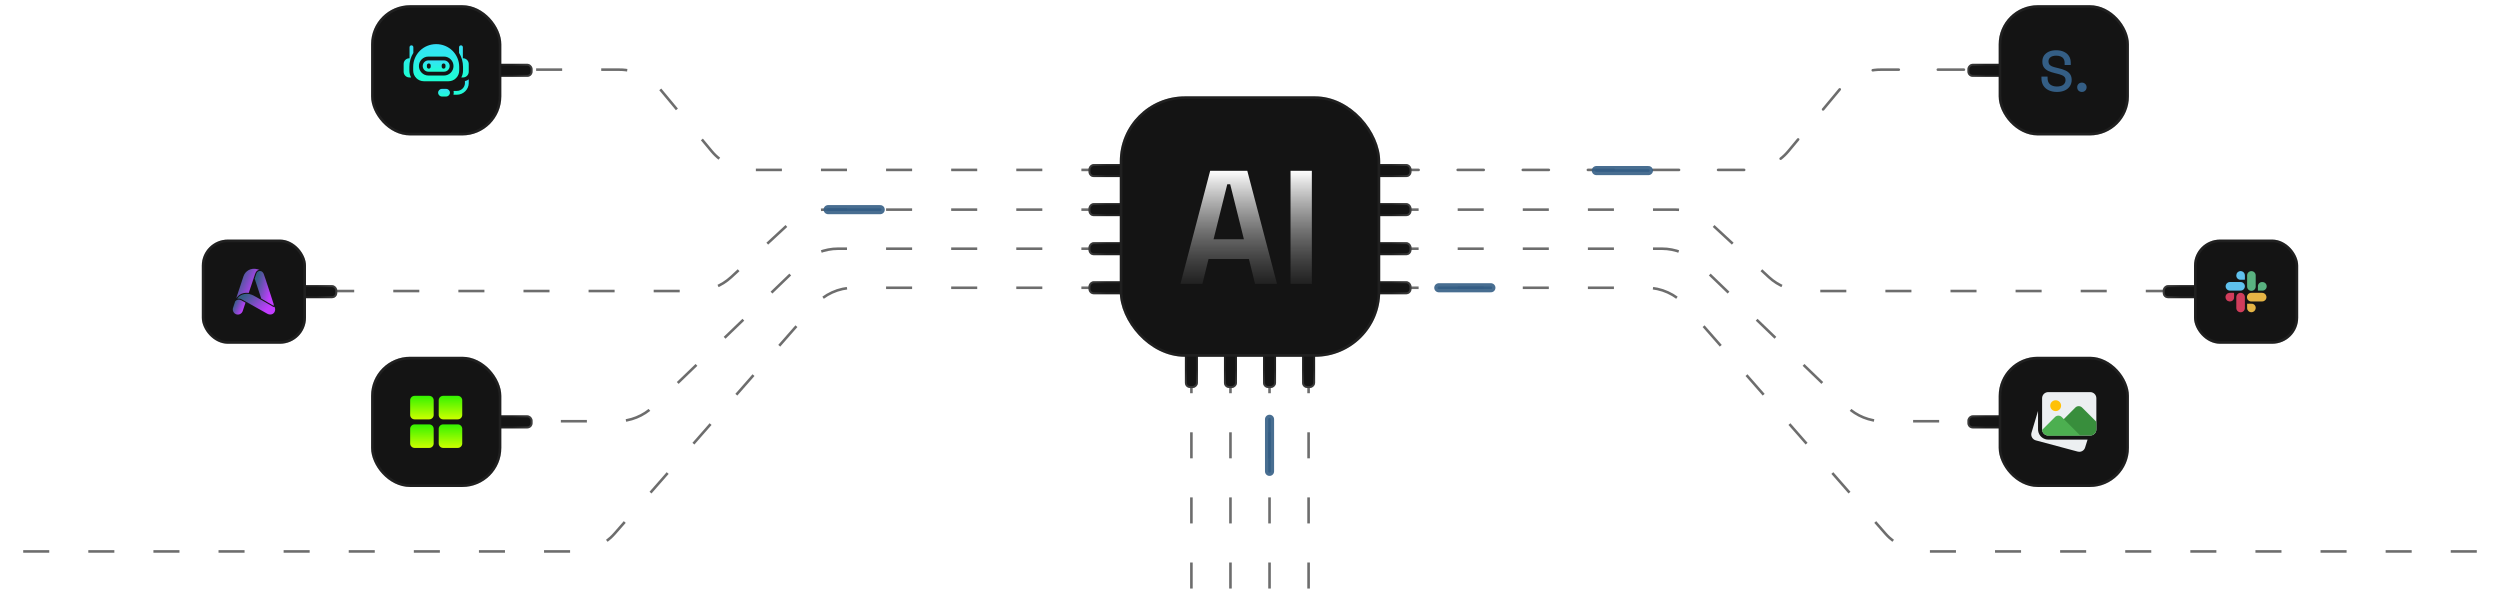 <svg width="1920" height="461" viewBox="0 0 1920 461" fill="none" xmlns="http://www.w3.org/2000/svg">
<path opacity="0.7" d="M915 282V461" stroke="#2F2F2F" stroke-width="2"
    stroke-dasharray="20 30"  
    stroke-dashoffset="0">
      <animate 
      attributeName="stroke-dashoffset" 
      from="100" to="-60" 
      dur="1s" 
      repeatCount="indefinite"/>
  </path>
<path opacity="0.7" d="M945 282V461" stroke="#2F2F2F" stroke-width="2"
    stroke-dasharray="20 30"  
    stroke-dashoffset="0">
      <animate 
      attributeName="stroke-dashoffset" 
      from="100" to="-60" 
      dur="1s" 
      repeatCount="indefinite"/>
  </path>
<path opacity="0.7" d="M975 282V461" stroke="#2F2F2F" stroke-width="2"
    stroke-dasharray="20 30"  
    stroke-dashoffset="0">
      <animate 
      attributeName="stroke-dashoffset" 
      from="100" to="-60" 
      dur="1s" 
      repeatCount="indefinite"/>
  </path>
<path opacity="0.7" d="M1005 282V461" stroke="#2F2F2F" stroke-width="2"
    stroke-dasharray="20 30"  
    stroke-dashoffset="0">
      <animate 
      attributeName="stroke-dashoffset" 
      from="100" to="-60" 
      dur="1s" 
      repeatCount="indefinite"/>
  </path>
<path opacity="0.7" d="M1069.5 130.5H1342.73C1354.62 130.5 1365.9 125.211 1373.5 116.068L1413.5 67.932C1421.1 58.789 1432.38 53.5 1444.27 53.5H1535.5" stroke="#2F2F2F" stroke-width="2" stroke-linecap="round"
 
    stroke-dasharray="20 30"  
    stroke-dashoffset="0">
      <animate 
      attributeName="stroke-dashoffset" 
      from="100" to="-60" 
      dur="1s" 
      repeatCount="indefinite"/>
  </path>
  <path opacity="0.7" d="M1069.5 191H1276.36C1286.72 191 1296.66 195.014 1304.12 202.197L1418.38 312.303C1425.84 319.486 1435.78 323.5 1446.14 323.5H1535.5" stroke="#2F2F2F" stroke-width="2"  stroke-dasharray="20 30"  
    stroke-dashoffset="0">
      <animate 
      attributeName="stroke-dashoffset" 
      from="100" to="-60" 
      dur="1s" 
      repeatCount="indefinite"/>
  </path>
<path opacity="0.7" d="M1069.5 161H1286.83C1296.9 161 1306.61 164.803 1314 171.65L1358.5 212.85C1365.89 219.697 1375.6 223.5 1385.67 223.5H1685.5" stroke="#2F2F2F" stroke-width="2"  stroke-dasharray="20 30"  
    stroke-dashoffset="0">
      <animate 
      attributeName="stroke-dashoffset" 
      from="100" to="-60" 
      dur="1s" 
      repeatCount="indefinite"/>
  </path>
<path opacity="0.7" d="M1069.5 221H1264.37C1275.89 221 1286.86 225.969 1294.45 234.634L1448.05 409.866C1455.64 418.531 1466.61 423.5 1478.13 423.5H1920" stroke="#2F2F2F" stroke-width="2"  stroke-dasharray="20 30"  
    stroke-dashoffset="0">
      <animate 
      attributeName="stroke-dashoffset" 
      from="100" to="-60" 
      dur="1s" 
      repeatCount="indefinite"/>
  </path>
<rect width="30" height="10" rx="4" transform="matrix(-1 0 0 1 1541 49)" fill="#141414"/>
<rect x="-0.75" y="0.75" width="28.5" height="8.5" rx="3.25" transform="matrix(-1 0 0 1 1539.5 49)" stroke="url(#paint0_linear_242_2709)" stroke-opacity="0.3" stroke-width="1.5"/>
<rect width="30" height="10" rx="4" transform="matrix(-1 0 0 1 1541 319)" fill="#141414"/>
<rect x="-0.75" y="0.75" width="28.5" height="8.5" rx="3.25" transform="matrix(-1 0 0 1 1539.5 319)" stroke="url(#paint1_linear_242_2709)" stroke-opacity="0.3" stroke-width="1.5"/>
<rect width="30" height="10" rx="4" transform="matrix(-1 0 0 1 1691 219)" fill="#141414"/>
<rect x="-0.75" y="0.75" width="28.5" height="8.5" rx="3.25" transform="matrix(-1 0 0 1 1689.5 219)" stroke="url(#paint2_linear_242_2709)" stroke-opacity="0.3" stroke-width="1.5"/>
<path opacity="0.7" d="M850.5 130.5H577.266C565.377 130.5 554.104 125.211 546.505 116.068L506.495 67.932C498.896 58.789 487.623 53.5 475.734 53.5H384.5" stroke="#2F2F2F" stroke-width="2"
    stroke-dasharray="20 30"  
    stroke-dashoffset="0">
      <animate 
      attributeName="stroke-dashoffset" 
      from="100" to="-60" 
      dur="1s" 
      repeatCount="indefinite"/>
  </path>
<path opacity="0.7" d="M850.5 191H643.636C633.284 191 623.335 195.014 615.881 202.197L501.619 312.303C494.165 319.486 484.216 323.5 473.864 323.5H384.5" stroke="#2F2F2F" stroke-width="2"
    stroke-dasharray="20 30"  
    stroke-dashoffset="0">
      <animate 
      attributeName="stroke-dashoffset" 
      from="100" to="-60" 
      dur="1s" 
      repeatCount="indefinite"/>
  </path>
<path opacity="0.7" d="M850.5 161H633.175C623.098 161 613.392 164.803 605.998 171.65L561.502 212.85C554.108 219.697 544.402 223.5 534.325 223.5H234.5" stroke="#2F2F2F" stroke-width="2"
    stroke-dasharray="20 30"  
    stroke-dashoffset="0">
      <animate 
      attributeName="stroke-dashoffset" 
      from="100" to="-60" 
      dur="1s" 
      repeatCount="indefinite"/>
  </path>
<path opacity="0.7" d="M850.5 221H655.63C644.107 221 633.145 225.969 625.55 234.634L471.95 409.866C464.355 418.531 453.393 423.5 441.87 423.5H0" stroke="#2F2F2F" stroke-width="2"
    stroke-dasharray="20 30"  
    stroke-dashoffset="0">
      <animate 
      attributeName="stroke-dashoffset" 
      from="100" to="-60" 
      dur="1s" 
      repeatCount="indefinite"/>
  </path>
<rect x="379" y="49" width="30" height="10" rx="4" fill="#141414"/>
<rect x="379.75" y="49.75" width="28.5" height="8.5" rx="3.25" stroke="url(#paint3_linear_242_2709)" stroke-opacity="0.3" stroke-width="1.5"/>
<rect x="379" y="319" width="30" height="10" rx="4" fill="#141414"/>
<rect x="379.75" y="319.75" width="28.5" height="8.5" rx="3.25" stroke="url(#paint4_linear_242_2709)" stroke-opacity="0.3" stroke-width="1.5"/>
<rect x="229" y="219" width="30" height="10" rx="4" fill="#141414"/>
<rect x="229.75" y="219.75" width="28.5" height="8.5" rx="3.25" stroke="url(#paint5_linear_242_2709)" stroke-opacity="0.3" stroke-width="1.5"/>
<rect x="1054" y="126" width="30" height="10" rx="4" fill="#141414"/>
<rect x="1054.75" y="126.75" width="28.5" height="8.5" rx="3.25" stroke="url(#paint6_linear_242_2709)" stroke-opacity="0.3" stroke-width="1.5"/>
<rect x="1054" y="156" width="30" height="10" rx="4" fill="#141414"/>
<rect x="1054.75" y="156.75" width="28.5" height="8.5" rx="3.25" stroke="url(#paint7_linear_242_2709)" stroke-opacity="0.3" stroke-width="1.5"/>
<rect x="1054" y="186" width="30" height="10" rx="4" fill="#141414"/>
<rect x="1054.75" y="186.75" width="28.5" height="8.5" rx="3.25" stroke="url(#paint8_linear_242_2709)" stroke-opacity="0.3" stroke-width="1.5"/>
<rect x="1054" y="216" width="30" height="10" rx="4" fill="#141414"/>
<rect x="1054.75" y="216.75" width="28.5" height="8.5" rx="3.25" stroke="url(#paint9_linear_242_2709)" stroke-opacity="0.3" stroke-width="1.5"/>
<rect x="1010" y="268" width="30" height="10" rx="4" transform="rotate(90 1010 268)" fill="#141414"/>
<rect x="1009.25" y="268.75" width="28.5" height="8.5" rx="3.25" transform="rotate(90 1009.25 268.75)" stroke="url(#paint10_linear_242_2709)" stroke-opacity="0.3" stroke-width="1.5"/>
<rect x="980" y="268" width="30" height="10" rx="4" transform="rotate(90 980 268)" fill="#141414"/>
<rect x="979.25" y="268.75" width="28.5" height="8.5" rx="3.25" transform="rotate(90 979.25 268.75)" stroke="url(#paint11_linear_242_2709)" stroke-opacity="0.3" stroke-width="1.5"/>
<rect x="950" y="268" width="30" height="10" rx="4" transform="rotate(90 950 268)" fill="#141414"/>
<rect x="949.25" y="268.75" width="28.5" height="8.5" rx="3.25" transform="rotate(90 949.25 268.75)" stroke="url(#paint12_linear_242_2709)" stroke-opacity="0.3" stroke-width="1.5"/>
<rect x="920" y="268" width="30" height="10" rx="4" transform="rotate(90 920 268)" fill="#141414"/>
<rect x="919.25" y="268.75" width="28.5" height="8.5" rx="3.25" transform="rotate(90 919.25 268.75)" stroke="url(#paint13_linear_242_2709)" stroke-opacity="0.3" stroke-width="1.5"/>
<rect width="30" height="10" rx="4" transform="matrix(-1 0 0 1 866 126)" fill="#141414"/>
<rect x="-0.75" y="0.75" width="28.5" height="8.5" rx="3.25" transform="matrix(-1 0 0 1 864.5 126)" stroke="url(#paint14_linear_242_2709)" stroke-opacity="0.3" stroke-width="1.5"/>
<rect width="30" height="10" rx="4" transform="matrix(-1 0 0 1 866 156)" fill="#141414"/>
<rect x="-0.75" y="0.75" width="28.5" height="8.5" rx="3.25" transform="matrix(-1 0 0 1 864.5 156)" stroke="url(#paint15_linear_242_2709)" stroke-opacity="0.3" stroke-width="1.5"/>
<rect width="30" height="10" rx="4" transform="matrix(-1 0 0 1 866 186)" fill="#141414"/>
<rect x="-0.75" y="0.75" width="28.5" height="8.5" rx="3.25" transform="matrix(-1 0 0 1 864.5 186)" stroke="url(#paint16_linear_242_2709)" stroke-opacity="0.3" stroke-width="1.5"/>
<rect width="30" height="10" rx="4" transform="matrix(-1 0 0 1 866 216)" fill="#141414"/>
<rect x="-0.75" y="0.75" width="28.5" height="8.5" rx="3.25" transform="matrix(-1 0 0 1 864.5 216)" stroke="url(#paint17_linear_242_2709)" stroke-opacity="0.3" stroke-width="1.5"/>
<g filter="url(#filter0_d_242_2709)">
<rect x="860" y="74" width="200" height="200" rx="50" fill="#141414"/>
<rect x="861" y="75" width="198" height="198" rx="49" stroke="#3C3C3C" stroke-opacity="0.3" stroke-width="2"/>
</g>
<path d="M906.589 218L929.405 131.2H957.925L980.741 218H963.877L959.165 198.904H928.165L923.453 218H906.589ZM932.009 183.776H955.321L944.781 141.492H942.549L932.009 183.776ZM991.131 218V131.2H1007.5V218H991.131Z" fill="url(#paint18_linear_242_2709)"/>
<g filter="url(#filter1_d_242_2709)">
<rect x="1535" y="4" width="100" height="100" rx="30" fill="#141414"/>
<rect x="1536" y="5" width="98" height="98" rx="29" stroke="#3C3C3C" stroke-opacity="0.3" stroke-width="2"/>
</g>
<path d="M1579.7 70.616C1577.38 70.616 1575.33 70.205 1573.54 69.384C1571.75 68.563 1570.34 67.36 1569.31 65.776C1568.32 64.163 1567.82 62.212 1567.82 59.924V58.824H1572.53V59.924C1572.53 62.095 1573.17 63.723 1574.46 64.808C1575.78 65.893 1577.53 66.436 1579.7 66.436C1581.9 66.436 1583.56 65.981 1584.67 65.072C1585.78 64.133 1586.34 62.931 1586.34 61.464C1586.34 60.496 1586.08 59.704 1585.55 59.088C1585.02 58.472 1584.27 57.988 1583.31 57.636C1582.34 57.255 1581.18 56.903 1579.83 56.58L1578.2 56.184C1576.24 55.715 1574.52 55.143 1573.05 54.468C1571.62 53.764 1570.5 52.84 1569.71 51.696C1568.92 50.552 1568.52 49.085 1568.52 47.296C1568.52 45.477 1568.96 43.923 1569.84 42.632C1570.75 41.341 1572 40.344 1573.58 39.64C1575.17 38.936 1577.03 38.584 1579.17 38.584C1581.31 38.584 1583.22 38.951 1584.89 39.684C1586.59 40.417 1587.93 41.503 1588.89 42.94C1589.86 44.377 1590.35 46.181 1590.35 48.352V49.936H1585.64V48.352C1585.64 47.032 1585.36 45.961 1584.8 45.14C1584.27 44.319 1583.53 43.717 1582.56 43.336C1581.59 42.955 1580.46 42.764 1579.17 42.764C1577.29 42.764 1575.83 43.16 1574.77 43.952C1573.74 44.715 1573.23 45.785 1573.23 47.164C1573.23 48.103 1573.45 48.88 1573.89 49.496C1574.36 50.083 1575.03 50.567 1575.91 50.948C1576.79 51.329 1577.89 51.667 1579.21 51.96L1580.84 52.356C1582.84 52.796 1584.6 53.368 1586.12 54.072C1587.65 54.747 1588.85 55.671 1589.73 56.844C1590.61 58.017 1591.05 59.528 1591.05 61.376C1591.05 63.224 1590.58 64.837 1589.64 66.216C1588.73 67.595 1587.43 68.68 1585.73 69.472C1584.02 70.235 1582.02 70.616 1579.7 70.616ZM1598.9 70.616C1597.87 70.616 1597.01 70.279 1596.3 69.604C1595.63 68.929 1595.29 68.064 1595.29 67.008C1595.29 65.952 1595.63 65.101 1596.3 64.456C1597.01 63.781 1597.87 63.444 1598.9 63.444C1599.92 63.444 1600.78 63.781 1601.45 64.456C1602.15 65.131 1602.51 65.981 1602.51 67.008C1602.51 68.064 1602.15 68.929 1601.45 69.604C1600.78 70.279 1599.92 70.616 1598.9 70.616Z" fill="url(#paint19_linear_242_2709)"/>
<g filter="url(#filter2_d_242_2709)">
<rect x="1685" y="184" width="80" height="80" rx="20" fill="#141414"/>
<rect x="1686" y="185" width="78" height="78" rx="19" stroke="#3C3C3C" stroke-opacity="0.3" stroke-width="2"/>
</g>
<path d="M1733.21 231.533C1731.87 231.533 1730.55 231.533 1729.22 231.533C1728.77 231.567 1728.31 231.506 1727.88 231.354C1727.45 231.202 1727.05 230.963 1726.72 230.651C1726.38 230.34 1726.12 229.962 1725.93 229.542C1725.75 229.122 1725.66 228.668 1725.66 228.21C1725.66 227.752 1725.75 227.299 1725.93 226.879C1726.12 226.459 1726.38 226.081 1726.72 225.769C1727.05 225.457 1727.45 225.218 1727.88 225.066C1728.31 224.915 1728.77 224.854 1729.22 224.888H1737.32C1738.1 224.879 1738.85 225.147 1739.45 225.644C1740.05 226.141 1740.46 226.835 1740.6 227.604C1740.74 228.336 1740.63 229.096 1740.29 229.756C1739.94 230.416 1739.37 230.935 1738.69 231.225C1738.23 231.42 1737.73 231.519 1737.23 231.515C1735.89 231.551 1734.56 231.533 1733.21 231.533Z" fill="#E5B445"/>
<path d="M1717.48 232.366C1717.48 230.99 1717.48 229.614 1717.48 228.238C1717.48 227.366 1717.81 226.528 1718.41 225.902C1719.02 225.275 1719.84 224.912 1720.71 224.888C1721.57 224.858 1722.4 225.172 1723.03 225.759C1723.66 226.346 1724.03 227.159 1724.06 228.02C1724.13 230.917 1724.13 233.815 1724.06 236.712C1724.05 237.145 1723.95 237.57 1723.77 237.963C1723.59 238.357 1723.33 238.709 1723.01 239C1722.69 239.291 1722.31 239.514 1721.91 239.655C1721.5 239.797 1721.07 239.855 1720.64 239.826C1719.78 239.798 1718.96 239.43 1718.37 238.803C1717.78 238.175 1717.46 237.339 1717.48 236.476C1717.46 235.118 1717.48 233.742 1717.48 232.366Z" fill="#D03D5B"/>
<path d="M1732.38 215.762C1732.38 217.12 1732.38 218.46 1732.38 219.818C1732.41 220.272 1732.35 220.729 1732.2 221.159C1732.05 221.589 1731.81 221.983 1731.5 222.317C1731.19 222.651 1730.82 222.918 1730.4 223.1C1729.99 223.282 1729.54 223.376 1729.08 223.376C1728.63 223.376 1728.18 223.282 1727.77 223.1C1727.35 222.918 1726.98 222.651 1726.67 222.317C1726.36 221.983 1726.12 221.589 1725.97 221.159C1725.82 220.729 1725.76 220.272 1725.79 219.818C1725.79 217.011 1725.79 214.223 1725.79 211.434C1725.8 211.002 1725.89 210.575 1726.07 210.178C1726.24 209.782 1726.49 209.424 1726.8 209.126C1727.11 208.827 1727.48 208.595 1727.89 208.441C1728.29 208.287 1728.72 208.215 1729.15 208.229C1729.58 208.236 1730 208.329 1730.4 208.501C1730.8 208.673 1731.15 208.922 1731.45 209.233C1731.75 209.544 1731.99 209.911 1732.15 210.314C1732.31 210.716 1732.38 211.146 1732.38 211.579C1732.39 212.973 1732.38 214.368 1732.38 215.762Z" fill="#59B280"/>
<path d="M1716.62 223.186H1712.58C1712.14 223.186 1711.72 223.1 1711.32 222.935C1710.92 222.769 1710.56 222.526 1710.26 222.22C1709.95 221.914 1709.71 221.551 1709.54 221.151C1709.38 220.751 1709.29 220.323 1709.29 219.89C1709.29 219.457 1709.38 219.029 1709.54 218.629C1709.71 218.229 1709.95 217.866 1710.26 217.56C1710.56 217.254 1710.92 217.011 1711.32 216.846C1711.72 216.68 1712.14 216.595 1712.58 216.595C1715.3 216.595 1717.99 216.595 1720.78 216.595C1721.21 216.595 1721.64 216.68 1722.04 216.846C1722.44 217.011 1722.8 217.254 1723.1 217.56C1723.41 217.866 1723.65 218.229 1723.81 218.629C1723.98 219.029 1724.06 219.457 1724.06 219.89C1724.06 220.323 1723.98 220.751 1723.81 221.151C1723.65 221.551 1723.41 221.914 1723.1 222.22C1722.8 222.526 1722.44 222.769 1722.04 222.935C1721.64 223.1 1721.21 223.186 1720.78 223.186H1716.62Z" fill="#5FC1ED"/>
<path d="M1724.08 212.901C1724.08 213.522 1724.08 213.763 1724.08 214.404C1724.08 214.703 1723.98 214.838 1723.72 214.838C1722.39 214.838 1721.84 214.838 1720.28 214.838C1719.44 214.734 1718.69 214.305 1718.17 213.645C1717.65 212.984 1717.41 212.144 1717.5 211.308C1717.54 210.488 1717.88 209.712 1718.46 209.132C1719.03 208.552 1719.81 208.209 1720.62 208.17C1721.44 208.132 1722.24 208.401 1722.87 208.924C1723.5 209.447 1723.91 210.187 1724.03 211C1724.08 211.63 1724.08 211.81 1724.08 212.385V212.742V212.901Z" fill="#5FC1ED"/>
<path d="M1715.73 224.906C1715.83 226.262 1715.83 227.624 1715.73 228.98C1715.58 229.773 1715.13 230.477 1714.47 230.948C1713.82 231.419 1713.01 231.622 1712.22 231.515C1711.39 231.447 1710.62 231.074 1710.06 230.468C1709.5 229.862 1709.18 229.067 1709.17 228.237C1709.15 227.412 1709.45 226.61 1710 225.995C1710.54 225.38 1711.31 224.997 1712.12 224.924C1713.35 224.815 1714.58 224.906 1715.73 224.906Z" fill="#D03D5B"/>
<path d="M1734.07 223.168C1734.07 221.9 1734.07 220.687 1734.07 219.546C1734.16 218.699 1734.57 217.919 1735.22 217.372C1735.87 216.824 1736.71 216.552 1737.55 216.613C1738.42 216.613 1739.26 216.96 1739.87 217.578C1740.49 218.196 1740.83 219.034 1740.83 219.908C1740.83 220.782 1740.49 221.621 1739.87 222.239C1739.26 222.857 1738.42 223.204 1737.55 223.204C1736.43 223.204 1735.28 223.168 1734.07 223.168Z" fill="#59B280"/>
<path d="M1725.79 233.289C1727.13 233.198 1728.46 233.198 1729.8 233.289C1730.61 233.44 1731.33 233.902 1731.81 234.578C1732.29 235.254 1732.48 236.091 1732.36 236.911C1732.26 237.728 1731.86 238.48 1731.24 239.019C1730.62 239.557 1729.82 239.845 1729 239.826C1728.19 239.823 1727.41 239.509 1726.81 238.947C1726.22 238.386 1725.86 237.619 1725.81 236.802C1725.74 235.643 1725.79 234.466 1725.79 233.289Z" fill="#E5B445"/>
<g filter="url(#filter3_d_242_2709)">
<rect x="1535" y="274" width="100" height="100" rx="30" fill="#141414"/>
<rect x="1536" y="275" width="98" height="98" rx="29" stroke="#3C3C3C" stroke-opacity="0.3" stroke-width="2"/>
</g>
<g clip-path="url(#clip0_242_2709)">
<path d="M1573.02 337.607C1569.68 337.607 1566.72 335.471 1565.64 332.292L1565.57 332.052C1565.31 331.21 1565.21 330.502 1565.21 329.794V315.589L1560.15 332.46C1559.5 334.942 1560.98 337.515 1563.47 338.2L1595.69 346.828C1596.09 346.932 1596.49 346.982 1596.89 346.982C1598.96 346.982 1600.86 345.605 1601.39 343.575L1603.26 337.607H1573.02Z" fill="#ECEFF1"/>
<path d="M1610 305.835V329.794C1610 332.377 1607.9 334.482 1605.31 334.482H1573.02C1572.81 334.482 1572.6 334.461 1572.42 334.44C1570.23 334.169 1568.52 332.377 1568.35 330.169C1568.33 330.044 1568.33 329.919 1568.33 329.794V305.835C1568.33 303.251 1570.44 301.147 1573.02 301.147H1605.31C1607.9 301.147 1610 303.251 1610 305.835Z" fill="#ECEFF1"/>
<path d="M1582.92 311.564C1582.92 313.865 1581.05 315.731 1578.75 315.731C1576.45 315.731 1574.58 313.865 1574.58 311.564C1574.58 309.263 1576.45 307.397 1578.75 307.397C1581.05 307.397 1582.92 309.263 1582.92 311.564Z" fill="#FFC107"/>
<path d="M1610 323.939V329.794C1610 332.377 1607.9 334.482 1605.31 334.482H1573.02C1572.81 334.482 1572.6 334.461 1572.42 334.44L1593.87 312.981C1595.29 311.564 1597.62 311.564 1599.04 312.981L1610 323.939Z" fill="#388E3C"/>
<path d="M1597.62 334.482H1573.02C1572.81 334.482 1572.6 334.461 1572.42 334.44C1570.23 334.169 1568.52 332.377 1568.35 330.169L1578.25 320.273C1579.67 318.856 1582 318.856 1583.42 320.273L1597.62 334.482Z" fill="#4CAF50"/>
</g>
<g filter="url(#filter4_d_242_2709)">
<rect x="285" y="4" width="100" height="100" rx="30" fill="#141414"/>
<rect x="286" y="5" width="98" height="98" rx="29" stroke="#3C3C3C" stroke-opacity="0.3" stroke-width="2"/>
</g>
<path d="M341.006 46.383H328.994C326.598 46.383 324.648 48.332 324.648 50.728C324.648 53.125 326.598 55.074 328.994 55.074H341.006C343.402 55.074 345.352 53.125 345.352 50.728C345.352 48.332 343.402 46.383 341.006 46.383ZM330.785 51.266C330.785 52.075 330.129 52.73 329.32 52.73C328.511 52.73 327.855 52.075 327.855 51.266V50.191C327.855 49.382 328.511 48.727 329.32 48.727C330.129 48.727 330.785 49.382 330.785 50.191V51.266ZM342.145 51.266C342.145 52.075 341.489 52.73 340.68 52.73C339.871 52.73 339.215 52.075 339.215 51.266V50.191C339.215 49.382 339.871 48.727 340.68 48.727C341.489 48.727 342.145 49.382 342.145 50.191V51.266Z" fill="url(#paint20_linear_242_2709)"/>
<path d="M352.676 54.195V51.364C352.676 41.571 344.741 33.883 335 33.883C325.248 33.883 317.324 41.572 317.324 51.364V54.195C317.324 58.713 321.01 62.398 325.528 62.398H344.472C348.99 62.398 352.676 58.713 352.676 54.195ZM328.994 58.004C324.983 58.004 321.719 54.74 321.719 50.728C321.719 46.717 324.982 43.453 328.994 43.453H341.006C345.017 43.453 348.281 46.717 348.281 50.728C348.281 54.74 345.017 58.004 341.006 58.004H328.994Z" fill="url(#paint21_linear_242_2709)"/>
<path d="M342.617 68.258H339.395C337.783 68.258 336.465 69.576 336.465 71.188C336.465 72.799 337.783 74.117 339.395 74.117H342.617C344.229 74.117 345.547 72.799 345.547 71.188C345.547 69.576 344.229 68.258 342.617 68.258Z" fill="url(#paint22_linear_242_2709)"/>
<path d="M357.07 63.814C357.07 67.07 354.252 69.82 350.917 69.82H348.314C348.419 70.259 348.477 70.717 348.477 71.188C348.477 71.729 348.401 72.252 348.263 72.75H350.917C355.84 72.75 360 68.658 360 63.814V60.951C359.148 61.592 358.152 62.052 357.07 62.273V63.814Z" fill="url(#paint23_linear_242_2709)"/>
<path d="M355.606 44.744H355.479V36.273C355.479 35.464 354.823 34.808 354.014 34.808C353.205 34.808 352.549 35.464 352.549 36.273V40.604C354.54 43.793 355.606 47.489 355.606 51.364V54.195C355.606 56.111 355.119 57.915 354.264 59.49H355.606C358.029 59.49 360 57.519 360 55.096V49.139C360 46.716 358.029 44.744 355.606 44.744Z" fill="url(#paint24_linear_242_2709)"/>
<path d="M314.395 51.364C314.395 47.487 315.46 43.79 317.451 40.601V36.273C317.451 35.464 316.795 34.808 315.986 34.808C315.177 34.808 314.521 35.464 314.521 36.273V44.744H314.395C311.971 44.744 310 46.716 310 49.139V55.096C310 57.519 311.971 59.49 314.395 59.49H315.737C314.881 57.915 314.395 56.111 314.395 54.195V51.364Z" fill="url(#paint25_linear_242_2709)"/>
<g filter="url(#filter5_d_242_2709)">
<rect x="155" y="184" width="80" height="80" rx="20" fill="#141414"/>
<rect x="156" y="185" width="78" height="78" rx="19" stroke="#3C3C3C" stroke-opacity="0.3" stroke-width="2"/>
</g>
<path d="M181.838 241.509C183.753 241.93 185.72 240.793 186.366 238.956L188.538 232.452L185.246 230.598C184.877 230.391 184.461 230.245 184.03 230.17C182.851 229.964 181.56 230.28 180.821 231.262C180.773 231.327 180.705 231.365 180.634 231.39L178.997 236.345C178.229 238.529 179.562 241.009 181.838 241.509L181.838 241.509Z" fill="url(#paint26_linear_242_2709)"/>
<path d="M185.41 225.668C187.174 224.92 189.147 224.702 191.041 224.955L195.966 210.212C196.149 209.671 196.371 209.211 196.645 208.805C197.073 208.182 197.524 207.78 198.113 207.498C198.429 207.344 198.868 207.309 199.334 207.345C197.145 206.423 194.732 206.067 192.439 206.795C190.451 207.425 188.74 208.787 187.695 210.593C187.423 211.062 187.198 211.556 187.019 212.068L181.41 229.041C181.621 228.76 181.835 228.49 182.055 228.231C182.984 227.139 184.022 226.257 185.412 225.668H185.41Z" fill="url(#paint27_linear_242_2709)"/>
<path d="M210.829 235.56C210.792 235.6 210.759 235.644 210.716 235.673C210.159 236.043 209.314 235.313 208.819 235.027C205.068 232.859 201.328 230.673 197.554 228.547C195.509 227.395 193.597 226.187 191.257 225.761C187.852 225.234 184.51 226.394 182.717 228.739L182.178 229.456C182.322 229.42 182.466 229.385 182.617 229.363C182.853 229.327 183.091 229.309 183.329 229.309C183.54 229.309 183.75 229.325 183.959 229.353C184.579 229.425 185.183 229.617 185.727 229.929L205.28 240.944C207.088 241.945 209.387 241.762 210.618 239.975L210.734 239.796C211.36 238.79 211.5 237.547 211.109 236.399L210.83 235.56H210.829Z" fill="url(#paint28_linear_242_2709)"/>
<path d="M198.361 208.398C197.091 209.013 196.846 210.334 196.441 211.546C196.16 212.388 195.88 213.228 195.598 214.07L200.653 229.355L210.206 234.883C210.24 234.706 210.267 234.347 210.187 233.619C210.182 233.598 210.179 233.577 210.177 233.555C209.63 231.895 203.084 211.495 202.444 210.159C202.135 209.514 201.688 208.916 201.08 208.54C200.343 208.084 199.391 207.999 198.582 208.305C198.507 208.333 198.434 208.365 198.361 208.399V208.398Z" fill="url(#paint29_linear_242_2709)"/>
<g filter="url(#filter6_d_242_2709)">
<rect x="285" y="274" width="100" height="100" rx="30" fill="#141414"/>
<rect x="286" y="275" width="98" height="98" rx="29" stroke="#3C3C3C" stroke-opacity="0.3" stroke-width="2"/>
</g>
<g clip-path="url(#clip1_242_2709)">
<path d="M329.658 304H318.415C316.532 304 315 305.532 315 307.415V318.658C315 320.541 316.532 322.073 318.415 322.073H329.658C331.541 322.073 333.073 320.541 333.073 318.658V307.415C333.073 305.532 331.541 304 329.658 304Z" fill="url(#paint30_linear_242_2709)"/>
<path d="M351.585 304H340.342C338.459 304 336.927 305.532 336.927 307.415V318.658C336.927 320.541 338.459 322.073 340.342 322.073H351.585C353.468 322.073 355 320.541 355 318.658V307.415C355 305.532 353.468 304 351.585 304Z" fill="url(#paint31_linear_242_2709)"/>
<path d="M329.658 325.927H318.415C316.532 325.927 315 327.459 315 329.342V340.585C315 342.468 316.532 344 318.415 344H329.658C331.541 344 333.073 342.468 333.073 340.585V329.342C333.073 327.459 331.541 325.927 329.658 325.927Z" fill="url(#paint32_linear_242_2709)"/>
<path d="M351.585 325.927H340.342C338.459 325.927 336.927 327.459 336.927 329.342V340.585C336.927 342.468 338.459 344 340.342 344H351.585C353.468 344 355 342.468 355 340.585V329.342C355 327.459 353.468 325.927 351.585 325.927Z" fill="url(#paint33_linear_242_2709)"/>
</g>
<g opacity="0.9" filter="url(#filter7_f_242_2709)">
<path d="M975 322V362" stroke="url(#paint34_linear_242_2709)" stroke-width="7" stroke-linecap="round"/>
</g>
<path opacity="0.9" d="M975 322V362" stroke="url(#paint35_linear_242_2709)" stroke-width="2" stroke-linecap="round"/>
<g opacity="0.9" filter="url(#filter8_f_242_2709)">
<path d="M1145 221H1105" stroke="url(#paint36_linear_242_2709)" stroke-width="7" stroke-linecap="round"/>
</g>
<path opacity="0.9" d="M1145 221H1105" stroke="url(#paint37_linear_242_2709)" stroke-width="2" stroke-linecap="round"/>
<g opacity="0.9" filter="url(#filter9_f_242_2709)">
<path d="M1266 131H1226" stroke="url(#paint38_linear_242_2709)" stroke-width="7" stroke-linecap="round"/>
</g>
<path opacity="0.9" d="M1266 131H1226" stroke="url(#paint39_linear_242_2709)" stroke-width="2" stroke-linecap="round"/>
<g opacity="0.9" filter="url(#filter10_f_242_2709)">
<path d="M676 161H636" stroke="url(#paint40_linear_242_2709)" stroke-width="7" stroke-linecap="round"/>
</g>
<path opacity="0.9" d="M676 161H636" stroke="url(#paint41_linear_242_2709)" stroke-width="2" stroke-linecap="round"/>
<defs>
<filter id="filter0_d_242_2709" x="856" y="70" width="208" height="208" filterUnits="userSpaceOnUse" color-interpolation-filters="sRGB">
<feFlood flood-opacity="0" result="BackgroundImageFix"/>
<feColorMatrix in="SourceAlpha" type="matrix" values="0 0 0 0 0 0 0 0 0 0 0 0 0 0 0 0 0 0 127 0" result="hardAlpha"/>
<feOffset/>
<feGaussianBlur stdDeviation="2"/>
<feComposite in2="hardAlpha" operator="out"/>
<feColorMatrix type="matrix" values="0 0 0 0 0 0 0 0 0 0 0 0 0 0 0 0 0 0 1 0"/>
<feBlend mode="normal" in2="BackgroundImageFix" result="effect1_dropShadow_242_2709"/>
<feBlend mode="normal" in="SourceGraphic" in2="effect1_dropShadow_242_2709" result="shape"/>
</filter>
<filter id="filter1_d_242_2709" x="1531" y="0" width="108" height="108" filterUnits="userSpaceOnUse" color-interpolation-filters="sRGB">
<feFlood flood-opacity="0" result="BackgroundImageFix"/>
<feColorMatrix in="SourceAlpha" type="matrix" values="0 0 0 0 0 0 0 0 0 0 0 0 0 0 0 0 0 0 127 0" result="hardAlpha"/>
<feOffset/>
<feGaussianBlur stdDeviation="2"/>
<feComposite in2="hardAlpha" operator="out"/>
<feColorMatrix type="matrix" values="0 0 0 0 0 0 0 0 0 0 0 0 0 0 0 0 0 0 1 0"/>
<feBlend mode="normal" in2="BackgroundImageFix" result="effect1_dropShadow_242_2709"/>
<feBlend mode="normal" in="SourceGraphic" in2="effect1_dropShadow_242_2709" result="shape"/>
</filter>
<filter id="filter2_d_242_2709" x="1681" y="180" width="88" height="88" filterUnits="userSpaceOnUse" color-interpolation-filters="sRGB">
<feFlood flood-opacity="0" result="BackgroundImageFix"/>
<feColorMatrix in="SourceAlpha" type="matrix" values="0 0 0 0 0 0 0 0 0 0 0 0 0 0 0 0 0 0 127 0" result="hardAlpha"/>
<feOffset/>
<feGaussianBlur stdDeviation="2"/>
<feComposite in2="hardAlpha" operator="out"/>
<feColorMatrix type="matrix" values="0 0 0 0 0 0 0 0 0 0 0 0 0 0 0 0 0 0 1 0"/>
<feBlend mode="normal" in2="BackgroundImageFix" result="effect1_dropShadow_242_2709"/>
<feBlend mode="normal" in="SourceGraphic" in2="effect1_dropShadow_242_2709" result="shape"/>
</filter>
<filter id="filter3_d_242_2709" x="1531" y="270" width="108" height="108" filterUnits="userSpaceOnUse" color-interpolation-filters="sRGB">
<feFlood flood-opacity="0" result="BackgroundImageFix"/>
<feColorMatrix in="SourceAlpha" type="matrix" values="0 0 0 0 0 0 0 0 0 0 0 0 0 0 0 0 0 0 127 0" result="hardAlpha"/>
<feOffset/>
<feGaussianBlur stdDeviation="2"/>
<feComposite in2="hardAlpha" operator="out"/>
<feColorMatrix type="matrix" values="0 0 0 0 0 0 0 0 0 0 0 0 0 0 0 0 0 0 1 0"/>
<feBlend mode="normal" in2="BackgroundImageFix" result="effect1_dropShadow_242_2709"/>
<feBlend mode="normal" in="SourceGraphic" in2="effect1_dropShadow_242_2709" result="shape"/>
</filter>
<filter id="filter4_d_242_2709" x="281" y="0" width="108" height="108" filterUnits="userSpaceOnUse" color-interpolation-filters="sRGB">
<feFlood flood-opacity="0" result="BackgroundImageFix"/>
<feColorMatrix in="SourceAlpha" type="matrix" values="0 0 0 0 0 0 0 0 0 0 0 0 0 0 0 0 0 0 127 0" result="hardAlpha"/>
<feOffset/>
<feGaussianBlur stdDeviation="2"/>
<feComposite in2="hardAlpha" operator="out"/>
<feColorMatrix type="matrix" values="0 0 0 0 0 0 0 0 0 0 0 0 0 0 0 0 0 0 1 0"/>
<feBlend mode="normal" in2="BackgroundImageFix" result="effect1_dropShadow_242_2709"/>
<feBlend mode="normal" in="SourceGraphic" in2="effect1_dropShadow_242_2709" result="shape"/>
</filter>
<filter id="filter5_d_242_2709" x="151" y="180" width="88" height="88" filterUnits="userSpaceOnUse" color-interpolation-filters="sRGB">
<feFlood flood-opacity="0" result="BackgroundImageFix"/>
<feColorMatrix in="SourceAlpha" type="matrix" values="0 0 0 0 0 0 0 0 0 0 0 0 0 0 0 0 0 0 127 0" result="hardAlpha"/>
<feOffset/>
<feGaussianBlur stdDeviation="2"/>
<feComposite in2="hardAlpha" operator="out"/>
<feColorMatrix type="matrix" values="0 0 0 0 0 0 0 0 0 0 0 0 0 0 0 0 0 0 1 0"/>
<feBlend mode="normal" in2="BackgroundImageFix" result="effect1_dropShadow_242_2709"/>
<feBlend mode="normal" in="SourceGraphic" in2="effect1_dropShadow_242_2709" result="shape"/>
</filter>
<filter id="filter6_d_242_2709" x="281" y="270" width="108" height="108" filterUnits="userSpaceOnUse" color-interpolation-filters="sRGB">
<feFlood flood-opacity="0" result="BackgroundImageFix"/>
<feColorMatrix in="SourceAlpha" type="matrix" values="0 0 0 0 0 0 0 0 0 0 0 0 0 0 0 0 0 0 127 0" result="hardAlpha"/>
<feOffset/>
<feGaussianBlur stdDeviation="2"/>
<feComposite in2="hardAlpha" operator="out"/>
<feColorMatrix type="matrix" values="0 0 0 0 0 0 0 0 0 0 0 0 0 0 0 0 0 0 1 0"/>
<feBlend mode="normal" in2="BackgroundImageFix" result="effect1_dropShadow_242_2709"/>
<feBlend mode="normal" in="SourceGraphic" in2="effect1_dropShadow_242_2709" result="shape"/>
</filter>
<filter id="filter7_f_242_2709" x="961.5" y="308.5" width="27" height="67" filterUnits="userSpaceOnUse" color-interpolation-filters="sRGB">
<feFlood flood-opacity="0" result="BackgroundImageFix"/>
<feBlend mode="normal" in="SourceGraphic" in2="BackgroundImageFix" result="shape"/>
<feGaussianBlur stdDeviation="5" result="effect1_foregroundBlur_242_2709"/>
</filter>
<filter id="filter8_f_242_2709" x="1091.5" y="207.5" width="67" height="27" filterUnits="userSpaceOnUse" color-interpolation-filters="sRGB">
<feFlood flood-opacity="0" result="BackgroundImageFix"/>
<feBlend mode="normal" in="SourceGraphic" in2="BackgroundImageFix" result="shape"/>
<feGaussianBlur stdDeviation="5" result="effect1_foregroundBlur_242_2709"/>
</filter>
<filter id="filter9_f_242_2709" x="1212.5" y="117.5" width="67" height="27" filterUnits="userSpaceOnUse" color-interpolation-filters="sRGB">
<feFlood flood-opacity="0" result="BackgroundImageFix"/>
<feBlend mode="normal" in="SourceGraphic" in2="BackgroundImageFix" result="shape"/>
<feGaussianBlur stdDeviation="5" result="effect1_foregroundBlur_242_2709"/>
</filter>
<filter id="filter10_f_242_2709" x="622.5" y="147.5" width="67" height="27" filterUnits="userSpaceOnUse" color-interpolation-filters="sRGB">
<feFlood flood-opacity="0" result="BackgroundImageFix"/>
<feBlend mode="normal" in="SourceGraphic" in2="BackgroundImageFix" result="shape"/>
<feGaussianBlur stdDeviation="5" result="effect1_foregroundBlur_242_2709"/>
</filter>
<linearGradient id="paint0_linear_242_2709" x1="1.11759e-07" y1="5" x2="30" y2="5" gradientUnits="userSpaceOnUse">
<stop offset="0.483" stop-color="#3C3C3C"/>
<stop offset="1" stop-color="#A2A2A2"/>
</linearGradient>
<linearGradient id="paint1_linear_242_2709" x1="1.11759e-07" y1="5" x2="30" y2="5" gradientUnits="userSpaceOnUse">
<stop offset="0.483" stop-color="#3C3C3C"/>
<stop offset="1" stop-color="#A2A2A2"/>
</linearGradient>
<linearGradient id="paint2_linear_242_2709" x1="1.11759e-07" y1="5" x2="30" y2="5" gradientUnits="userSpaceOnUse">
<stop offset="0.483" stop-color="#3C3C3C"/>
<stop offset="1" stop-color="#A2A2A2"/>
</linearGradient>
<linearGradient id="paint3_linear_242_2709" x1="379" y1="54" x2="409" y2="54" gradientUnits="userSpaceOnUse">
<stop offset="0.483" stop-color="#3C3C3C"/>
<stop offset="1" stop-color="#A2A2A2"/>
</linearGradient>
<linearGradient id="paint4_linear_242_2709" x1="379" y1="324" x2="409" y2="324" gradientUnits="userSpaceOnUse">
<stop offset="0.483" stop-color="#3C3C3C"/>
<stop offset="1" stop-color="#A2A2A2"/>
</linearGradient>
<linearGradient id="paint5_linear_242_2709" x1="229" y1="224" x2="259" y2="224" gradientUnits="userSpaceOnUse">
<stop offset="0.483" stop-color="#3C3C3C"/>
<stop offset="1" stop-color="#A2A2A2"/>
</linearGradient>
<linearGradient id="paint6_linear_242_2709" x1="1054" y1="131" x2="1084" y2="131" gradientUnits="userSpaceOnUse">
<stop offset="0.483" stop-color="#3C3C3C"/>
<stop offset="1" stop-color="#A2A2A2"/>
</linearGradient>
<linearGradient id="paint7_linear_242_2709" x1="1054" y1="161" x2="1084" y2="161" gradientUnits="userSpaceOnUse">
<stop offset="0.483" stop-color="#3C3C3C"/>
<stop offset="1" stop-color="#A2A2A2"/>
</linearGradient>
<linearGradient id="paint8_linear_242_2709" x1="1054" y1="191" x2="1084" y2="191" gradientUnits="userSpaceOnUse">
<stop offset="0.483" stop-color="#3C3C3C"/>
<stop offset="1" stop-color="#A2A2A2"/>
</linearGradient>
<linearGradient id="paint9_linear_242_2709" x1="1054" y1="221" x2="1084" y2="221" gradientUnits="userSpaceOnUse">
<stop offset="0.483" stop-color="#3C3C3C"/>
<stop offset="1" stop-color="#A2A2A2"/>
</linearGradient>
<linearGradient id="paint10_linear_242_2709" x1="1010" y1="273" x2="1040" y2="273" gradientUnits="userSpaceOnUse">
<stop offset="0.483" stop-color="#3C3C3C"/>
<stop offset="1" stop-color="#A2A2A2"/>
</linearGradient>
<linearGradient id="paint11_linear_242_2709" x1="980" y1="273" x2="1010" y2="273" gradientUnits="userSpaceOnUse">
<stop offset="0.483" stop-color="#3C3C3C"/>
<stop offset="1" stop-color="#A2A2A2"/>
</linearGradient>
<linearGradient id="paint12_linear_242_2709" x1="950" y1="273" x2="980" y2="273" gradientUnits="userSpaceOnUse">
<stop offset="0.483" stop-color="#3C3C3C"/>
<stop offset="1" stop-color="#A2A2A2"/>
</linearGradient>
<linearGradient id="paint13_linear_242_2709" x1="920" y1="273" x2="950" y2="273" gradientUnits="userSpaceOnUse">
<stop offset="0.483" stop-color="#3C3C3C"/>
<stop offset="1" stop-color="#A2A2A2"/>
</linearGradient>
<linearGradient id="paint14_linear_242_2709" x1="1.11759e-07" y1="5" x2="30" y2="5" gradientUnits="userSpaceOnUse">
<stop offset="0.483" stop-color="#3C3C3C"/>
<stop offset="1" stop-color="#A2A2A2"/>
</linearGradient>
<linearGradient id="paint15_linear_242_2709" x1="1.11759e-07" y1="5" x2="30" y2="5" gradientUnits="userSpaceOnUse">
<stop offset="0.483" stop-color="#3C3C3C"/>
<stop offset="1" stop-color="#A2A2A2"/>
</linearGradient>
<linearGradient id="paint16_linear_242_2709" x1="1.11759e-07" y1="5" x2="30" y2="5" gradientUnits="userSpaceOnUse">
<stop offset="0.483" stop-color="#3C3C3C"/>
<stop offset="1" stop-color="#A2A2A2"/>
</linearGradient>
<linearGradient id="paint17_linear_242_2709" x1="1.11759e-07" y1="5" x2="30" y2="5" gradientUnits="userSpaceOnUse">
<stop offset="0.483" stop-color="#3C3C3C"/>
<stop offset="1" stop-color="#A2A2A2"/>
</linearGradient>
<linearGradient id="paint18_linear_242_2709" x1="960" y1="131" x2="960" y2="218" gradientUnits="userSpaceOnUse">
<stop stop-color="white"/>
<stop offset="1" stop-color="#999999" stop-opacity="0.1"/>
</linearGradient>
<linearGradient id="paint19_linear_242_2709" x1="1566" y1="54.5" x2="1605" y2="54.5" gradientUnits="userSpaceOnUse">
<stop stop-color="#345e85"/>
<stop offset="1" stop-color="#345e85"/>
</linearGradient>
<linearGradient id="paint20_linear_242_2709" x1="335" y1="46.383" x2="335" y2="55.074" gradientUnits="userSpaceOnUse">
<stop stop-color="#36E0F7"/>
<stop offset="1" stop-color="#1DFFD2"/>
</linearGradient>
<linearGradient id="paint21_linear_242_2709" x1="335" y1="33.883" x2="335" y2="62.398" gradientUnits="userSpaceOnUse">
<stop stop-color="#36E0F7"/>
<stop offset="1" stop-color="#1DFFD2"/>
</linearGradient>
<linearGradient id="paint22_linear_242_2709" x1="341.006" y1="68.258" x2="341.006" y2="74.117" gradientUnits="userSpaceOnUse">
<stop stop-color="#36E0F7"/>
<stop offset="1" stop-color="#1DFFD2"/>
</linearGradient>
<linearGradient id="paint23_linear_242_2709" x1="354.132" y1="60.951" x2="354.132" y2="72.75" gradientUnits="userSpaceOnUse">
<stop stop-color="#36E0F7"/>
<stop offset="1" stop-color="#1DFFD2"/>
</linearGradient>
<linearGradient id="paint24_linear_242_2709" x1="356.275" y1="34.808" x2="356.275" y2="59.49" gradientUnits="userSpaceOnUse">
<stop stop-color="#36E0F7"/>
<stop offset="1" stop-color="#1DFFD2"/>
</linearGradient>
<linearGradient id="paint25_linear_242_2709" x1="313.725" y1="34.808" x2="313.725" y2="59.49" gradientUnits="userSpaceOnUse">
<stop stop-color="#36E0F7"/>
<stop offset="1" stop-color="#1DFFD2"/>
</linearGradient>
<linearGradient id="paint26_linear_242_2709" x1="178.779" y1="230.11" x2="188.396" y2="234.421" gradientUnits="userSpaceOnUse">
<stop offset="0.18" stop-color="#345e85"/>
<stop offset="1" stop-color="#C13DFF"/>
</linearGradient>
<linearGradient id="paint27_linear_242_2709" x1="181.41" y1="206.406" x2="199.47" y2="213.95" gradientUnits="userSpaceOnUse">
<stop offset="0.18" stop-color="#345e85"/>
<stop offset="1" stop-color="#C13DFF"/>
</linearGradient>
<linearGradient id="paint28_linear_242_2709" x1="182.178" y1="225.636" x2="200.017" y2="242.874" gradientUnits="userSpaceOnUse">
<stop offset="0.18" stop-color="#345e85"/>
<stop offset="1" stop-color="#C13DFF"/>
</linearGradient>
<linearGradient id="paint29_linear_242_2709" x1="195.598" y1="208.124" x2="211.592" y2="212.741" gradientUnits="userSpaceOnUse">
<stop offset="0.18" stop-color="#345e85"/>
<stop offset="1" stop-color="#C13DFF"/>
</linearGradient>
<linearGradient id="paint30_linear_242_2709" x1="324.037" y1="304" x2="324.037" y2="322.073" gradientUnits="userSpaceOnUse">
<stop stop-color="#34F300"/>
<stop offset="1" stop-color="#CCFF00"/>
</linearGradient>
<linearGradient id="paint31_linear_242_2709" x1="345.964" y1="304" x2="345.964" y2="322.073" gradientUnits="userSpaceOnUse">
<stop stop-color="#34F300"/>
<stop offset="1" stop-color="#CCFF00"/>
</linearGradient>
<linearGradient id="paint32_linear_242_2709" x1="324.037" y1="325.927" x2="324.037" y2="344" gradientUnits="userSpaceOnUse">
<stop stop-color="#34F300"/>
<stop offset="1" stop-color="#CCFF00"/>
</linearGradient>
<linearGradient id="paint33_linear_242_2709" x1="345.964" y1="325.927" x2="345.964" y2="344" gradientUnits="userSpaceOnUse">
<stop stop-color="#34F300"/>
<stop offset="1" stop-color="#CCFF00"/>
</linearGradient>
<linearGradient id="paint34_linear_242_2709" x1="975" y1="342" x2="976" y2="342" gradientUnits="userSpaceOnUse">
<stop stop-color="#345e85"/>
<stop offset="1" stop-color="#345e85"/>
</linearGradient>
<linearGradient id="paint35_linear_242_2709" x1="975" y1="342" x2="976" y2="342" gradientUnits="userSpaceOnUse">
<stop stop-color="#345e85"/>
<stop offset="1" stop-color="#345e85"/>
</linearGradient>
<linearGradient id="paint36_linear_242_2709" x1="1125" y1="221" x2="1125" y2="222" gradientUnits="userSpaceOnUse">
<stop stop-color="#345e85"/>
<stop offset="1" stop-color="#345e85"/>
</linearGradient>
<linearGradient id="paint37_linear_242_2709" x1="1125" y1="221" x2="1125" y2="222" gradientUnits="userSpaceOnUse">
<stop stop-color="#345e85"/>
<stop offset="1" stop-color="#345e85"/>
</linearGradient>
<linearGradient id="paint38_linear_242_2709" x1="1246" y1="131" x2="1246" y2="132" gradientUnits="userSpaceOnUse">
<stop stop-color="#345e85"/>
<stop offset="1" stop-color="#345e85"/>
</linearGradient>
<linearGradient id="paint39_linear_242_2709" x1="1246" y1="131" x2="1246" y2="132" gradientUnits="userSpaceOnUse">
<stop stop-color="#345e85"/>
<stop offset="1" stop-color="#345e85"/>
</linearGradient>
<linearGradient id="paint40_linear_242_2709" x1="656" y1="161" x2="656" y2="162" gradientUnits="userSpaceOnUse">
<stop stop-color="#345e85"/>
<stop offset="1" stop-color="#345e85"/>
</linearGradient>
<linearGradient id="paint41_linear_242_2709" x1="656" y1="161" x2="656" y2="162" gradientUnits="userSpaceOnUse">
<stop stop-color="#345e85"/>
<stop offset="1" stop-color="#345e85"/>
</linearGradient>
<clipPath id="clip0_242_2709">
<rect width="50" height="50" fill="white" transform="translate(1560 299)"/>
</clipPath>
<clipPath id="clip1_242_2709">
<rect width="40" height="40" fill="white" transform="translate(315 304)"/>
</clipPath>
</defs>
</svg>
